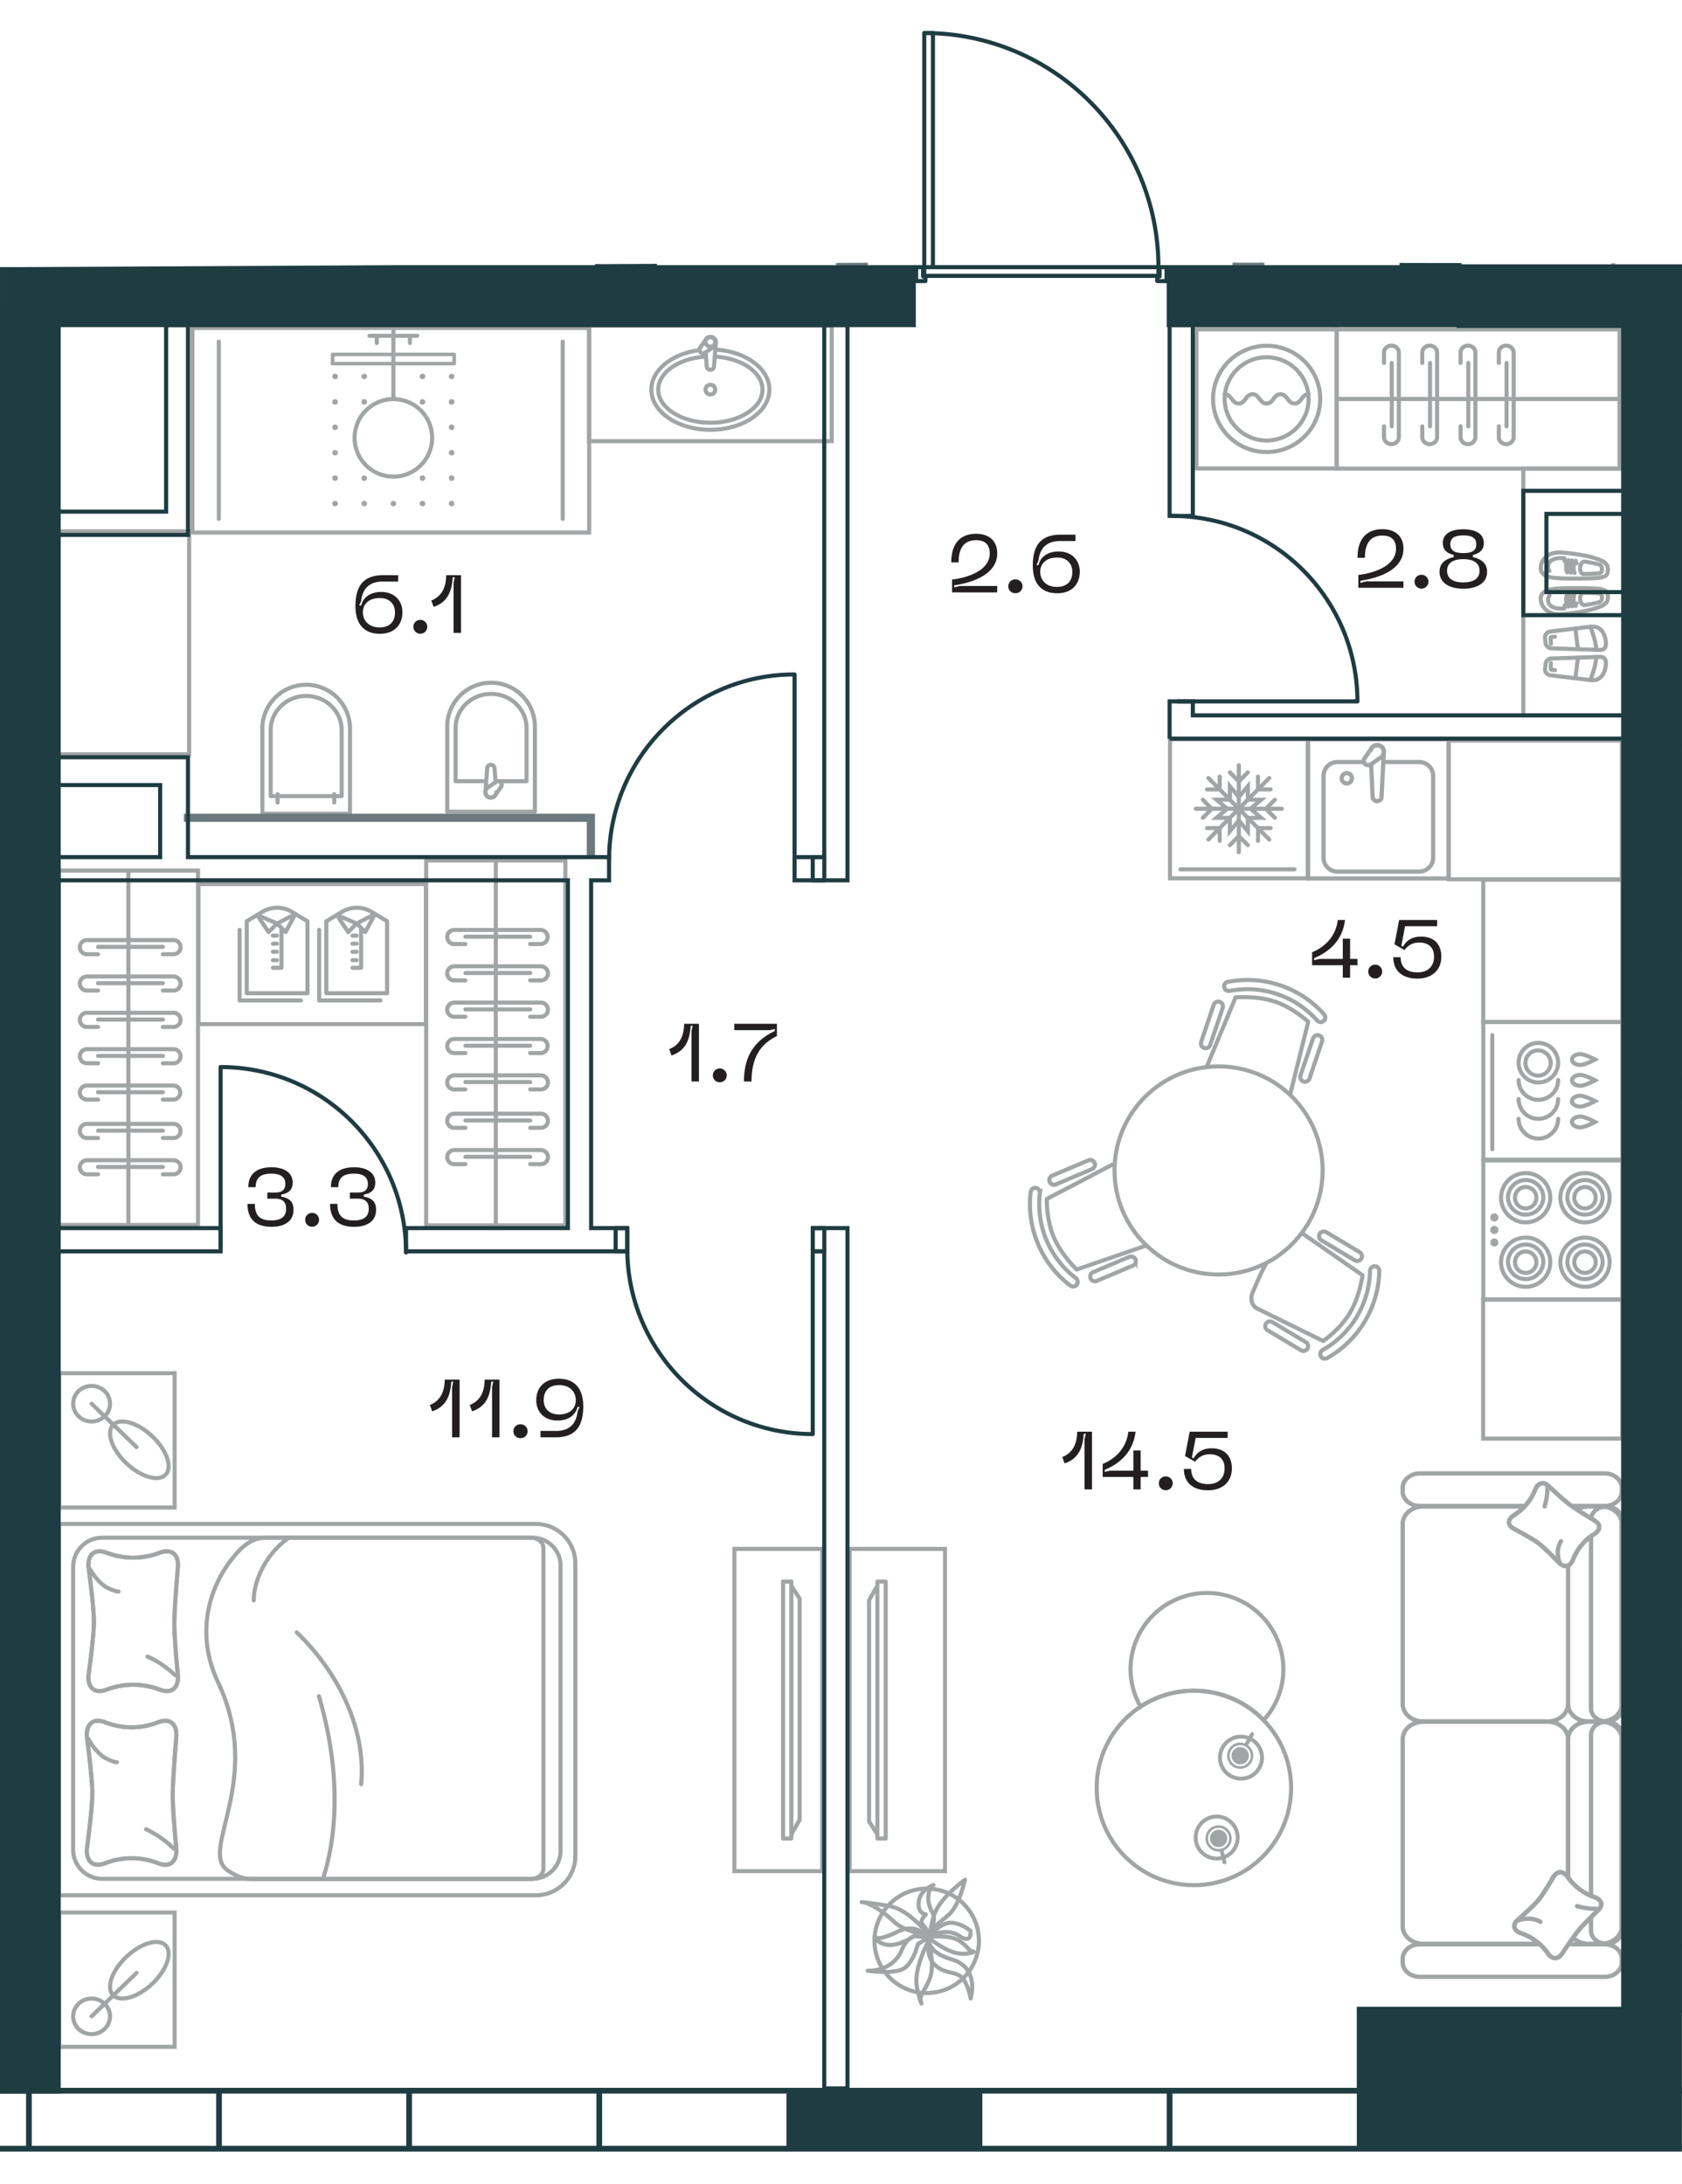 <svg version="1.1" xmlns="http://www.w3.org/2000/svg" xmlns:xlink="http://www.w3.org/1999/xlink" viewBox="199.039 265.84 102.824 133.525"><path fill="none" stroke-width="0" d="m199.039 282.174 54.92-.28V265.84l11.25 1.164 7.54 14.89 29.114.05-.007 116.165-102.817 1.256v-117.19z"></path><path fill="none" stroke-width="0" d="m200.806 282.739 98.672.141.118 114.308-98.79-.001V282.739z"></path><clipPath id="a"><path fill="none" stroke-width="0" d="m199.039 282.174 54.92-.28V265.84l11.25 1.164 7.54 14.89 29.114.05-.007 116.165-102.817 1.256v-117.19z"></path></clipPath><g data-name="Layer 1" clip-path="url(#a)"><g fill="none" stroke="#a2a5a6" stroke-width=".265"><path d="M294.9 361.537v8.473c0 .588.561 1.064 1.255 1.064h.77c.694 0 1.257-.476 1.257-1.064v-11.015c0-.587-.563-1.064-1.256-1.064h-.771c-.26 0-.502.067-.702.182m-.235-.213h1.917c.578 0 1.047-.397 1.047-.887v-.218c0-.49-.469-.886-1.047-.886h-11.3c-.579 0-1.047.397-1.047.886v.218c0 .49.468.887 1.046.887h6.405m.899 26.793h-7.304c-.578 0-1.046.397-1.046.886v.218c0 .49.468.887 1.046.887h11.301c.578 0 1.047-.397 1.047-.887v-.218c0-.49-.469-.886-1.047-.886h-2.192" stroke-linecap="round" stroke-linejoin="round"></path><path d="M296.3 359.752v10.525c0 .44.422.797.941.797h0c.52 0 .94-.357.94-.797v-11.549c0-.44-.42-.797-.94-.797h0c-.49 0-.891.317-.936.722m-4.066-.722h-6.195c-.694 0-1.256.477-1.256 1.064v11.015c0 .588.562 1.064 1.256 1.064h7.6c.693 0 1.255-.476 1.255-1.064m.318 14.295c.23.219.565.357.938.357h.77c.694 0 1.257-.477 1.257-1.065v-11.445c0-.588-.563-1.065-1.256-1.065h-.771c-.694 0-1.256.477-1.256 1.065v8.456" stroke-linecap="round" stroke-linejoin="round"></path><path d="M296.3 383.033v.832c0 .44.422.797.941.797h0c.52 0 .94-.357.94-.797v-11.98c0-.44-.42-.798-.94-.798h0c-.52 0-.94.357-.94.797v9.845m-1.401-1.121v-8.456c0-.588-.563-1.065-1.257-1.065h-7.6c-.693 0-1.255.477-1.255 1.065v11.445c0 .588.562 1.065 1.256 1.065h7.094" stroke-linecap="round" stroke-linejoin="round"></path><path d="M291.499 359.243c.012.01 1.103.582 1.54.896.431.313 1.367 1.293 1.384 1.305.341.256.64.103.79-.297a3.213 3.213 0 0 1 1.254-1.51c.375-.231.463-.542.122-.799-.008-.006-1.082-.655-1.55-.993-.467-.338-1.364-1.2-1.374-1.208-.341-.257-.639-.103-.79.297a3.212 3.212 0 0 1-1.254 1.51c-.375.23-.464.542-.122.799Z" stroke-miterlimit="10"></path><path d="M291.499 359.243c.012.01 1.103.582 1.54.896.431.313 1.367 1.293 1.384 1.305.341.256.64.103.79-.297a3.213 3.213 0 0 1 1.254-1.51c.375-.231.463-.542.122-.799-.008-.006-1.082-.655-1.55-.993-.467-.338-1.364-1.2-1.374-1.208-.341-.257-.639-.103-.79.297a3.212 3.212 0 0 1-1.254 1.51c-.375.23-.464.542-.122.799h0Z" stroke-linecap="round" stroke-linejoin="round"></path><path d="M294.375 361.332a1.782 1.782 0 0 1-.099-.76c.008-.092.124-.456.195-.518m-.836-3.31c.008.398-.051.797-.175 1.177" stroke-linecap="round" stroke-linejoin="round"></path><path d="M294.057 380.492c-.011.011-.613 1.049-.942 1.464-.329.412-1.36 1.302-1.372 1.319-.27.324-.108.607.312.75.646.232 1.201.65 1.587 1.194.243.357.57.441.84.116.007-.008.688-1.03 1.044-1.476.355-.444 1.26-1.296 1.269-1.307.27-.324.108-.607-.312-.75a3.32 3.32 0 0 1-1.587-1.194c-.243-.357-.57-.441-.84-.116Z" stroke-miterlimit="10"></path><path d="M294.057 380.492c-.011.011-.613 1.049-.942 1.464-.329.412-1.36 1.302-1.372 1.319-.27.324-.108.607.312.75.646.232 1.201.65 1.587 1.194.243.357.57.441.84.116.007-.008.688-1.03 1.044-1.476.355-.444 1.26-1.296 1.269-1.307.27-.324.108-.607-.312-.75a3.32 3.32 0 0 1-1.587-1.194c-.243-.357-.57-.441-.84-.116h0Z" stroke-linecap="round" stroke-linejoin="round"></path><path d="M291.86 383.228c.257-.083.53-.116.8-.094.096.008.48.118.544.185m3.478-.795a4.136 4.136 0 0 1-1.237-.166" stroke-linecap="round" stroke-linejoin="round"></path></g><path fill="none" stroke="#a2a5a6" stroke-miterlimit="10" stroke-width=".25" d="M243.934 360.525h5.368v19.698h-5.368z"></path><path d="M246.908 362.52h.507v15.708h-.507zm.507.254v15.2l.508-.89v-13.52l-.508-.79z" fill="none" stroke="#a2a5a6" stroke-linecap="round" stroke-linejoin="round" stroke-width=".25"></path><path fill="none" stroke="#a2a5a6" stroke-miterlimit="10" stroke-width=".25" d="M250.98 360.525h5.83v19.698h-5.83z"></path><path d="M252.675 362.52h.508v15.708h-.508zm0 15.454v-15.2l-.508.89v13.519l.508.791z" fill="none" stroke="#a2a5a6" stroke-linecap="round" stroke-linejoin="round" stroke-width=".25"></path><g fill="none" stroke="#a2a5a6" stroke-width=".25"><path d="M202.643 359h29.156a2.414 2.414 0 0 1 2.413 2.412v17.873a2.414 2.414 0 0 1-2.413 2.413h-29.156v-22.699Z" stroke-miterlimit="10"></path><path d="M205.289 359.84h26.306c.945 0 1.712.766 1.712 1.711v17.428c0 .945-.767 1.712-1.712 1.712H205.29a1.78 1.78 0 0 1-1.78-1.78V361.62c0-.983.798-1.78 1.78-1.78Z" stroke-miterlimit="10"></path><path d="M204.343 378.93c-.001-.032.32-2.337.34-3.363.016-1.018-.342-3.594-.34-3.634 0-.816.489-1.066 1.152-.798a4.438 4.438 0 0 0 3.178 0c.663-.268 1.153-.018 1.152.798 0 .02-.206 2.393-.225 3.498-.017 1.1.226 3.473.225 3.498 0 .816-.489 1.066-1.152.798a4.437 4.437 0 0 0-3.178 0c-.663.268-1.153.018-1.152-.798Z" stroke-miterlimit="10"></path><path d="M204.343 378.93c-.001-.032.32-2.337.34-3.363.016-1.018-.342-3.594-.34-3.634 0-.816.489-1.066 1.152-.798a4.438 4.438 0 0 0 3.178 0c.663-.268 1.153-.018 1.152.798 0 .02-.206 2.393-.225 3.498-.017 1.1.226 3.473.225 3.498 0 .816-.489 1.066-1.152.798a4.437 4.437 0 0 0-3.178 0c-.663.268-1.153.018-1.152-.798h0Z" stroke-linecap="round" stroke-linejoin="round"></path><path d="M204.44 372.141c.23.427.534.796.889 1.076.125.1.71.375.859.346m3.47 5.279a6.064 6.064 0 0 0-1.694-1.183" stroke-linecap="round" stroke-linejoin="round"></path><g stroke-miterlimit="10"><path d="M202.66 349.784h7.055v8.21h-7.054z"></path><ellipse cx="204.638" cy="351.648" rx="1.127" ry="1.088"></ellipse><ellipse cx="207.557" cy="354.466" rx="1.142" ry="2.213" transform="rotate(-46.741 207.557 354.466)"></ellipse><path stroke-linecap="round" d="m205.965 352.929-1.327-1.281m2.748 2.652-1.328-1.28"></path></g><g stroke-miterlimit="10"><path d="M202.66 382.752h7.055v8.21h-7.054z"></path><ellipse cx="204.638" cy="389.098" rx="1.127" ry="1.088"></ellipse><ellipse cx="207.557" cy="386.28" rx="2.213" ry="1.142" transform="rotate(-43.259 207.557 386.28)"></ellipse><path stroke-linecap="round" d="m205.965 387.817-1.327 1.28m2.748-2.652-1.328 1.281"></path></g><path d="M232.259 360.47c0-.349-.35-.631-.78-.631H215.29c-.758 0-1.303.424-1.726.889-1.801 1.978-2.596 4.99-1.206 7.924 2.86 6.039-1.18 10.315.595 11.52.411.28.887.535 1.452.535h17.073c.431 0 .78-.282.78-.63V360.47" stroke-miterlimit="10"></path><path d="M216.705 359.839c-1.247.832-2.155 2.468-2.155 3.833m6.566 11.236c.295-3.002-1.073-6.52-3.94-9.286m1.604 15.068c.99-2.99.988-7.008-.246-11.163" stroke-linecap="round" stroke-miterlimit="10"></path><path d="M204.44 368.34c-.002-.03.32-2.268.34-3.265.015-.988-.342-3.49-.34-3.53 0-.791.489-1.034 1.152-.774a4.558 4.558 0 0 0 3.177 0c.664-.26 1.153-.018 1.153.775 0 .02-.206 2.324-.225 3.397-.017 1.068.225 3.372.225 3.397 0 .792-.489 1.035-1.153.774a4.56 4.56 0 0 0-3.177 0c-.663.26-1.153.018-1.152-.774Z" stroke-miterlimit="10"></path><path d="M204.44 368.34c-.002-.03.32-2.268.34-3.265.015-.988-.342-3.49-.34-3.53 0-.791.489-1.034 1.152-.774a4.558 4.558 0 0 0 3.177 0c.664-.26 1.153-.018 1.153.775 0 .02-.206 2.324-.225 3.397-.017 1.068.225 3.372.225 3.397 0 .792-.489 1.035-1.153.774a4.56 4.56 0 0 0-3.177 0c-.663.26-1.153.018-1.152-.774h0Z" stroke-linecap="round" stroke-linejoin="round"></path><path d="M204.536 361.748c.23.415.535.773.89 1.045.125.096.71.364.858.336m3.471 5.126a6.07 6.07 0 0 0-1.694-1.149" stroke-linecap="round" stroke-linejoin="round"></path></g><g fill="none" stroke="#a2a5a6" stroke-width=".25"><circle cx="255.69" cy="384.481" r="3.192" stroke-miterlimit="10"></circle><path d="M255.816 384.446s.382 1.517.07 2.323-.671 1.027-.542 1.45-.224-.537-.276-1.064.063-1.34.748-2.71v0Zm-.072-.202s1.307-.167 1.914.222.589.627.78.644c.373.034-.162.18-.603.163s-1.086-.224-2.09-1.03h-.001Z" stroke-linecap="round" stroke-linejoin="round"></path><path d="M258.366 383.871s.108.861-.67.316-1.826-.007-1.826-.007.692-.851 1.344-.802 1.152.493 1.152.493Zm-2.496.111s.42-.771.198-1.171c-.662-1.19.036-1.74.036-1.74s-.816.272-.9 1.022.437.771.437.771-.357.36-.253.526c.219.348.482.592.482.592Zm-.136.29s-.61-.95-1.84-.342-1.401.32-1.401.32.304.531 1.028.484 1.388-.543 1.388-.543l.825.08v0Z" stroke-linecap="round" stroke-linejoin="round"></path><path d="M255.863 384.25s-1.127-.591-1.698.789-2.086 1.27-2.086 1.27 1.786.276 2.331-.22.74-1.41.74-1.41l.713-.428h0Zm2.512 3.756s.602-1.886-1.183-2.398c-1.436-.413-1.385-1.195-1.385-1.195s-.178 1.002.354 1.512c.533.51.894.403 1.459.641s.755 1.44.755 1.44v0Z" stroke-linecap="round" stroke-linejoin="round"></path><path d="M258.029 380.75s-.33 1.53-.966 2.115-1.104.784-1.175 1.22.084-.74.271-1.236c.188-.496.65-1.174 1.87-2.098Z" stroke-linecap="round" stroke-linejoin="round"></path><path d="M255.872 384.169s-1.546-.24-2.166-.842-1.483-1.162-1.923-1.208 1.381.146 1.887.304 1.21.58 2.202 1.746h0Z" stroke-linecap="round" stroke-linejoin="round"></path></g><g fill="none" stroke="#a2a5a6" stroke-linecap="round" stroke-linejoin="round" stroke-width=".25"><path d="m293.526 305.148-.036-.29a.37.37 0 0 1 .325-.412l2.45-.294c.73-.088.898.565.94.906s-.085.52-.356.511l-2.966-.097a.371.371 0 0 1-.357-.324h0Z"></path><path d="m293.853 305.195-.023-.323c-.015-.123.107-.091.27-.111m2.165-.609s.433 1.142.319 1.409m-1.084-.036-.154-1.263m-1.82 2.155-.036.29a.37.37 0 0 0 .325.411l2.45.295c.73.088.898-.566.94-.907s-.085-.52-.356-.511l-2.966.097a.371.371 0 0 0-.357.325h0Z"></path><path d="m293.853 306.37-.023.322c-.015.123.107.092.27.111m2.165.61s.433-1.143.319-1.41m-1.084.037-.154 1.262m1.986-5.011c-.024-.294-.107-.395-.578-.456-.286-.038-1.476-.066-2.358-.025-.84.038-.988.204-1.11.381-.182.265.008 1.29 1.236 1.192 1.375-.11 2.025-.337 2.317-.45.385-.148.517-.348.493-.642Z"></path><path d="M293.756 302.255c-.175.224-.154.88.916.781l-.007-.074c-.011-.146.13-.172.238-.18l.524-.055m1.395-.614c.189.02.217.462-.013.538-.18.059-.886.18-.886.18-.336.035-.402-.761-.076-.76.302 0 .786.022.975.042v0Z"></path><path d="M295.362 302.885c-.128-.1-.18-.472-.062-.751m-.165.77c-.128-.1-.187-.55-.062-.752m-.165.77c-.128-.1-.187-.55-.062-.751m2.486-1.463c-.024.294-.107.395-.578.457-.286.037-1.476.066-2.358.025-.84-.038-.988-.204-1.11-.382-.182-.265.008-1.289 1.236-1.191 1.375.109 2.025.336 2.317.449.385.149.517.348.493.642Z"></path><path d="M293.756 300.745c-.175-.225-.154-.881.916-.782l-.007.075c-.011.146.13.172.238.18l.524.055m1.395.613c.189-.02.217-.462-.013-.537-.18-.059-.886-.18-.886-.18-.336-.036-.402.76-.076.76.302 0 .786-.022.975-.043v0Z"></path><path d="M295.362 300.115c-.128.099-.18.471-.062.751m-.165-.77c-.128.1-.187.55-.062.752m-.165-.77c-.128.099-.187.55-.062.751"></path></g><path fill="none" stroke="#a2a5a6" stroke-linecap="round" stroke-linejoin="round" stroke-width=".25" d="M292.163 294.484h6.129v15.087h-6.129z"></path><g fill="none" stroke="#a2a5a6" stroke-linecap="round" stroke-linejoin="round" stroke-width=".25"><path d="M272.182 285.973h8.578v8.504h-8.578z"></path><ellipse cx="276.471" cy="290.225" rx="3.276" ry="3.248"></ellipse><path d="M276.47 292.77c-1.415 0-2.565-1.141-2.565-2.545s1.15-2.546 2.566-2.546 2.566 1.142 2.566 2.546-1.151 2.545-2.566 2.545Z"></path><path d="M273.905 289.941c.426 0 .426.567.852.567s.426-.567.85-.567c.429 0 .429.567.856.567.428 0 .428-.567.857-.567s.429.567.858.567.43-.567.86-.567"></path></g><path d="M280.746 285.975h17.298v8.51h-17.298zm0 4.255h17.298" fill="none" stroke="#a2a5a6" stroke-miterlimit="10" stroke-width=".25"></path><path d="M283.646 291.901v.667c0 .231.205.421.454.421.25 0 .454-.19.454-.421v-5.18c0-.232-.204-.421-.454-.421s-.454.19-.454.421v.64m.474 0v3.873m1.866 0v.667c0 .231.204.421.453.421.25 0 .454-.19.454-.421v-5.18c0-.232-.204-.421-.454-.421-.249 0-.453.19-.453.421v.64m.474 0v3.873m1.865 0v.667c0 .231.204.421.454.421s.454-.19.454-.421v-5.18c0-.232-.205-.421-.454-.421-.25 0-.454.19-.454.421v.64m.475 0v3.873m1.865 0v.667c0 .231.204.421.453.421.25 0 .454-.19.454-.421v-5.18c0-.232-.204-.421-.454-.421s-.453.19-.453.421v.64m.473 0v3.873" fill="none" stroke="#a2a5a6" stroke-linecap="round" stroke-miterlimit="10" stroke-width=".25"></path><g fill="none" stroke="#a2a5a6" stroke-width=".25"><g stroke-miterlimit="10"><path d="M225.092 318.437h8.51v22.31h-8.51zm4.255 22.311v-22.31"></path><path d="M227.49 337.005h-.681a.432.432 0 0 1-.431-.43c0-.238.194-.432.43-.432h5.297c.237 0 .431.194.431.431s-.194.431-.43.431h-.655m0-.45h-3.961m0-1.772h-.681a.432.432 0 0 1-.431-.43c0-.238.194-.432.43-.432h5.297c.237 0 .431.194.431.431s-.194.431-.43.431h-.655m0-.45h-3.961m0-1.896h-.681a.432.432 0 0 1-.431-.431c0-.237.194-.43.43-.43h5.297c.237 0 .431.193.431.43s-.194.43-.43.43h-.655m0-.449h-3.961m0-1.772h-.681a.432.432 0 0 1-.431-.43c0-.238.194-.432.43-.432h5.297a.431.431 0 0 1 .001.861h-.655m0-.449h-3.961m0-1.772h-.681a.432.432 0 0 1-.431-.43c0-.238.194-.432.43-.432h5.297c.237 0 .431.194.431.431s-.194.431-.43.431h-.655m0-.45h-3.961m0-1.772h-.681a.432.432 0 0 1-.431-.43c0-.238.194-.432.43-.432h5.297c.237 0 .431.194.431.431s-.194.431-.43.431h-.655m0-.45h-3.961m0-1.771h-.681a.432.432 0 0 1-.431-.432c0-.237.194-.43.43-.43h5.297a.431.431 0 0 1 .001.861h-.655m0-.449h-3.961" stroke-linecap="round"></path></g><g stroke-linecap="round" stroke-linejoin="round"><path d="M218.99 326.557h3.713v-4.4l-.953-.575a1.75 1.75 0 0 0-1.808 0l-.953.575v4.4h0Z"></path><path d="m221.963 321.71-1.117.583.52.524.597-1.107zm-2.336.062 1.219.521-.52.524-.699-1.045zm.961 3.228h.524v-2.438m-.278.473h-.246m.246.493h-.246m.246.494h-.246m.246.515h-.246m1.712 2.458h-3.749v-4.312m-4.429 3.874h3.714v-4.4l-.953-.575a1.75 1.75 0 0 0-1.808 0l-.953.575v4.4h0Z"></path><path d="m217.096 321.71-1.117.583.52.524.597-1.107zm-2.336.062 1.219.521-.52.524-.699-1.045zm.961 3.228h.524v-2.438m-.278.473h-.246m.246.493h-.246m.246.494h-.246m.246.515h-.246m1.711 2.458h-3.748v-4.312"></path></g><path stroke-miterlimit="10" d="M211.174 319.881h13.9v8.563h-13.9z"></path><g stroke-miterlimit="10"><path d="M202.634 319.056h8.51v21.666h-8.51zm4.255 21.666v-21.666"></path><path d="M205.032 337.627h-.681a.432.432 0 0 1-.431-.43c0-.238.194-.432.43-.432h5.297c.237 0 .431.194.431.431s-.194.431-.43.431h-.655m0-.45h-3.961m0-1.772h-.681a.432.432 0 0 1-.431-.43c0-.238.194-.432.43-.432h5.297c.237 0 .431.194.431.431s-.194.431-.43.431h-.655m0-.45h-3.961m0-1.896h-.681a.432.432 0 0 1-.431-.43c0-.238.194-.432.43-.432h5.297a.431.431 0 0 1 .001.861h-.655m0-.449h-3.961m0-1.772h-.681a.432.432 0 0 1-.431-.43c0-.238.194-.432.43-.432h5.297c.237 0 .431.194.431.431s-.194.431-.43.431h-.655m0-.45h-3.961m0-1.772h-.681a.432.432 0 0 1-.431-.43c0-.238.194-.432.43-.432h5.297c.237 0 .431.194.431.431s-.194.431-.43.431h-.655m0-.45h-3.961m0-1.772h-.681a.432.432 0 0 1-.431-.43c0-.238.194-.432.43-.432h5.297c.237 0 .431.194.431.431s-.194.431-.43.431h-.655m0-.45h-3.961m0-1.772h-.681a.432.432 0 0 1-.431-.43c0-.238.194-.432.43-.432h5.297c.237 0 .431.194.431.431s-.194.431-.43.431h-.655m0-.45h-3.961" stroke-linecap="round"></path></g></g><path d="M274.118 325.858a6.26 6.26 0 0 1 5.855 1.978c.114.127.11.31-.003.398l-.036.03c-.113.089-.282.063-.384-.05a5.694 5.694 0 0 0-5.325-1.8c-.15.029-.3-.053-.336-.192l-.011-.046c-.035-.139.072-.286.24-.318Z" fill="none" stroke="#a2a5a6" stroke-miterlimit="10" stroke-width=".25"></path><path d="m272.838 330.981 1.736-4.175s1.292-.112 2.416.267 2.023 1.232 2.023 1.232l-1.092 4.393" fill="none" stroke="#a2a5a6" stroke-linecap="round" stroke-linejoin="round" stroke-width=".25"></path><path d="M278.723 331.951a.29.29 0 0 1-.182-.367l.766-2.267a.29.29 0 0 1 .55.186l-.766 2.266a.29.29 0 0 1-.368.182Zm-6.071-2.051a.29.29 0 0 1-.182-.367l.765-2.267a.29.29 0 0 1 .55.186l-.766 2.266a.29.29 0 0 1-.367.182Zm-8.198 14.516a6.26 6.26 0 0 1-2.41-5.691c.02-.17.159-.288.3-.263l.046.008c.141.025.235.168.217.32a5.694 5.694 0 0 0 2.192 5.176c.121.094.16.26.08.379l-.028.039c-.08.118-.26.136-.396.032Z" fill="none" stroke="#a2a5a6" stroke-miterlimit="10" stroke-width=".25"></path><path d="m269.134 341.97-4.275 1.475s-.941-.892-1.404-1.983-.422-2.33-.422-2.33l4.01-2.102" fill="none" stroke="#a2a5a6" stroke-linecap="round" stroke-linejoin="round" stroke-width=".25"></path><path d="M265.95 336.926a.29.29 0 0 1-.153.38l-2.203.933a.29.29 0 1 1-.226-.534l2.203-.933a.29.29 0 0 1 .38.154Zm2.5 5.901a.29.29 0 0 1-.154.38l-2.203.933a.29.29 0 1 1-.226-.534l2.203-.933a.29.29 0 0 1 .38.154Zm14.907.723a6.26 6.26 0 0 1-3.174 5.303c-.148.085-.325.042-.388-.086a27.45 27.45 0 0 1-.021-.042c-.063-.13-.003-.289.13-.364a5.694 5.694 0 0 0 2.887-4.824c.004-.153.116-.282.26-.287l.046-.001c.144-.005.264.13.26.301Z" fill="none" stroke="#a2a5a6" stroke-miterlimit="10" stroke-width=".25"></path><path d="m278.622 341.214 3.713 2.582s-.165 1.287-.774 2.304-1.632 1.716-1.632 1.716l-4.062-1.998c-.3-.18-.414-.567-.27-.92.228-.56.577-1.371.864-1.85" fill="none" stroke="#a2a5a6" stroke-linecap="round" stroke-linejoin="round" stroke-width=".25"></path><path d="M276.427 346.76a.29.29 0 0 1 .397-.1l2.053 1.23a.29.29 0 0 1-.298.497l-2.053-1.23a.29.29 0 0 1-.1-.397Zm3.291-5.499a.29.29 0 0 1 .397-.1l2.053 1.229a.29.29 0 0 1-.298.497l-2.052-1.228a.29.29 0 0 1-.1-.398Z" fill="none" stroke="#a2a5a6" stroke-miterlimit="10" stroke-width=".25"></path><circle cx="273.533" cy="337.39" r="6.361" fill="none" stroke="#a2a5a6" stroke-miterlimit="10" stroke-width=".25"></circle><circle cx="272.024" cy="375.135" r="5.944" fill="none" stroke="#a2a5a6" stroke-miterlimit="10" stroke-width=".25"></circle><path d="M268.179 367.365a4.634 4.634 0 0 0 .584 2.8 5.92 5.92 0 0 1 3.911-.938 5.92 5.92 0 0 1 3.613 1.766 4.636 4.636 0 0 0 1.18-2.607 4.672 4.672 0 0 0-9.288-1.021Z" fill="none" stroke="#a2a5a6" stroke-miterlimit="10" stroke-width=".25"></path><circle cx="273.417" cy="378.168" r="1.285" fill="none" stroke="#a2a5a6" stroke-miterlimit="10" stroke-width=".24"></circle><circle cx="273.532" cy="378.222" r=".723" fill="none" stroke="#a2a5a6" stroke-linecap="round" stroke-linejoin="round" stroke-width=".16"></circle><path fill="none" stroke="#a2a5a6" stroke-linecap="round" stroke-linejoin="round" stroke-width=".24" d="m273.893 379.681-.179-.721"></path><circle cx="274.903" cy="373.284" r="1.285" fill="none" stroke="#a2a5a6" stroke-miterlimit="10" stroke-width=".24"></circle><circle cx="274.855" cy="373.166" r=".723" fill="none" stroke="#a2a5a6" stroke-linecap="round" stroke-linejoin="round" stroke-width=".16"></circle><path fill="none" stroke="#a2a5a6" stroke-linecap="round" stroke-linejoin="round" stroke-width=".24" d="m275.581 371.85-.359.65"></path><path fill="none" stroke="#a2a5a6" stroke-miterlimit="10" stroke-width=".25" d="M289.707 345.28h8.504v8.503h-8.504zm-87.094-46.959h7.989v13.629h-7.99zm95.055-24.793h21.702v8.631h-21.702zm0 4.316h21.702"></path><path d="M300.903 275.876v-.681c0-.237.19-.431.42-.431.233 0 .422.194.422.431v5.297c0 .237-.19.43-.421.43a.427.427 0 0 1-.421-.43v-.655m.44.001v-3.962" fill="none" stroke="#a2a5a6" stroke-linecap="round" stroke-miterlimit="10" stroke-width=".25"></path><g fill="none" stroke="#a2a5a6" stroke-linecap="round" stroke-linejoin="round" stroke-width=".25"><path d="m291.319 279.583.284.035a.363.363 0 0 0 .402-.322l.288-2.428c.086-.725-.553-.891-.887-.932s-.509.084-.5.353l.095 2.94c.006.181.14.332.318.354v0Z"></path><path d="m291.273 279.258.315.024c.12.015.09-.106.109-.268m.596-2.146s-1.118-.43-1.378-.316m.035 1.073 1.235.154m-2.108 1.804-.284.035a.363.363 0 0 1-.402-.322l-.288-2.428c-.086-.725.553-.891.887-.932s.509.084.5.353l-.095 2.94a.366.366 0 0 1-.318.354v0Z"></path><path d="m290.123 279.258-.315.024c-.12.015-.09-.106-.109-.268m-.596-2.146s1.118-.43 1.378-.316m-.034 1.073-1.236.154m4.901-1.969c.288.024.387.106.447.573.037.283.064 1.463.025 2.338-.038.831-.2.979-.374 1.1-.26.18-1.26-.009-1.165-1.226.107-1.363.329-2.007.44-2.296.145-.382.34-.513.627-.49v0Z"></path><path d="M294.148 279.355c-.22.173-.861.152-.764-.908l.072.007c.143.01.169-.129.177-.236l.053-.52m.6-1.383c-.02-.187-.452-.215-.525.013-.058.178-.177.878-.177.878-.034.333.745.399.744.076 0-.3-.022-.78-.042-.967h0Z"></path><path d="M293.532 277.762c.097.127.46.18.735.062m-.753.163c.097.127.537.186.734.062m-.753.164c.098.127.538.185.735.061m1.43-2.464c-.287.024-.386.106-.446.573-.037.283-.064 1.463-.025 2.338.038.831.2.979.374 1.1.26.18 1.26-.009 1.165-1.226-.107-1.363-.329-2.007-.44-2.296-.145-.382-.34-.513-.627-.49v0Z"></path><path d="M295.625 279.355c.22.173.861.152.764-.908l-.072.007c-.143.01-.169-.129-.177-.236l-.053-.52m-.601-1.383c.02-.187.453-.215.526.013.058.178.176.878.176.878.035.333-.744.399-.744.076.001-.3.022-.78.042-.967h0Z"></path><path d="M296.241 277.762c-.097.127-.461.18-.735.062m.754.163c-.098.127-.538.186-.736.062m.753.164c-.097.127-.537.185-.735.061"></path></g><path fill="none" stroke="#a2a5a6" stroke-linecap="round" stroke-linejoin="round" stroke-width=".25" d="M288.26 273.51h9.397v8.649h-9.397z"></path><path fill="none" stroke="#a2a5a6" stroke-miterlimit="10" stroke-width=".25" d="M287.604 311.112h10.582v8.481h-10.582zm2.108 8.505h8.504v8.699h-8.504z"></path><g fill="none" stroke="#a2a5a6" stroke-miterlimit="10" stroke-width=".25"><path d="M289.716 336.775h8.504v8.504h-8.504z"></path><g stroke-linecap="round"><circle cx="295.933" cy="339.056" r="1.505"></circle><path d="M294.853 339.056a1.08 1.08 0 0 1 2.16 0 1.081 1.081 0 0 1-2.16 0Z"></path><path d="M295.278 339.056a.655.655 0 0 1 1.31 0 .655.655 0 0 1-1.31 0Z"></path></g><g stroke-linecap="round"><circle cx="295.933" cy="342.997" r="1.505"></circle><path d="M294.853 342.997a1.08 1.08 0 0 1 2.16 0 1.081 1.081 0 0 1-2.16 0Z"></path><path d="M295.278 342.997a.655.655 0 0 1 1.31 0 .655.655 0 0 1-1.31 0Z"></path></g><g stroke-linecap="round"><circle cx="292.307" cy="339.056" r="1.505"></circle><path d="M291.227 339.056a1.08 1.08 0 0 1 2.16 0 1.081 1.081 0 0 1-2.16 0Z"></path><path d="M291.652 339.056a.655.655 0 0 1 1.31 0 .655.655 0 0 1-1.31 0Z"></path></g><g stroke-linecap="round"><circle cx="292.307" cy="342.997" r="1.505"></circle><path d="M291.227 342.997a1.08 1.08 0 0 1 2.16 0 1.081 1.081 0 0 1-2.16 0Z"></path><path d="M291.652 342.997a.655.655 0 0 1 1.31 0 .655.655 0 0 1-1.31 0Z"></path></g><circle cx="290.39" cy="340.26" r=".125"></circle><circle cx="290.39" cy="341.027" r=".125"></circle><circle cx="290.39" cy="341.793" r=".125"></circle></g><g fill="none" stroke="#a2a5a6" stroke-miterlimit="10" stroke-width=".25"><path d="M289.716 328.308h8.504v8.42h-8.504z"></path><path stroke-linecap="round" d="M290.265 329.115v6.975"></path><g stroke-linecap="round"><path d="M292.538 330.256a.772.772 0 1 0 1.091 1.091.772.772 0 0 0-1.091-1.091Z"></path><path d="M292.23 329.948a1.207 1.207 0 1 0 1.707 1.707 1.207 1.207 0 0 0-1.707-1.707Z"></path><path d="M291.876 331.863a1.203 1.203 0 0 0 1.208 1.207c.666 0 1.207-.54 1.207-1.207"></path><path d="M291.876 333.026a1.203 1.203 0 0 0 1.208 1.207c.666 0 1.207-.54 1.207-1.207"></path><path d="M291.876 334.233a1.203 1.203 0 0 0 1.208 1.207c.666 0 1.207-.54 1.207-1.207"></path></g><path d="M295.646 334.093c-.281 0-.51.149-.51.332s.229.333.51.333.903-.333.903-.333-.622-.332-.903-.332Zm0-1.272c-.281 0-.51.149-.51.332s.229.333.51.333.903-.333.903-.333-.622-.332-.903-.332Zm0-2.544c-.281 0-.51.149-.51.332s.229.333.51.333.903-.333.903-.333-.622-.332-.903-.332Zm0 1.273c-.281 0-.51.148-.51.331s.229.333.51.333.903-.333.903-.333-.622-.332-.903-.332Z"></path></g><g fill="none" stroke="#a2a5a6" stroke-miterlimit="10" stroke-width=".26"><path d="M279.007 311.032h8.583v8.509h-8.583z"></path><path d="M282.415 312.421H280.8a.851.851 0 0 0-.85.851v5c0 .47.38.85.85.85h5c.47 0 .85-.38.85-.85v-5a.851.851 0 0 0-.85-.85h-2.165" stroke-linecap="round"></path><path d="m282.86 312.551.091 2.029c.01.149.182.236.273.236.084-.001.265-.068.27-.236l.14-2.783a.41.41 0 0 0-.41-.41.41.41 0 0 0-.409.41"></path><path d="m282.86 312.551.638-.44c.173-.173.184-.445.025-.604-.16-.159-.43-.148-.603.025l-.444.636c-.108.12-.053.309.012.374.06.058.24.135.371.01Z"></path><circle cx="281.371" cy="313.417" r=".315" stroke-linecap="round"></circle></g><g fill="none" stroke="#a2a5a6" stroke-miterlimit="10" stroke-width=".25"><path d="M270.562 311.028h8.42v8.503h-8.42z"></path><g stroke-linecap="round"><path d="M275.324 314.64v-.742l-.552.665"></path><path d="M274.222 314.64v-.742l.552.665m-.634.159h-.736l.659.558"></path><path d="M274.14 315.835h-.736l.659-.557m.157.641v.742l.552-.665"></path><path d="M275.322 315.919v.742l-.552-.665m.635-.159h.735l-.658-.557"></path><path d="M275.405 314.724h.735l-.658.557m-.71-.001v-2.66m0 .989.549-.554m-1.097 0 .548.554m0 1.671-1.861-1.88m.691.698v-.783m-.775.783h.775m1.17 1.182h-2.632m.978 0-.548-.554m0 1.107.548-.553m1.654 0-1.861 1.88m.691-.699h-.775m.775.783v-.783m1.17-1.181v2.658m0-.988-.548.554m1.096 0-.548-.554m0-1.67 1.861 1.88m-.691-.699v.783m.775-.783h-.775m-1.17-1.181h2.632m-.978 0 .549.553m0-1.107-.549.554m-1.654 0 1.861-1.88m-.691.698h.775m-.775-.783v.783"></path></g><path stroke-linecap="round" d="M278.174 318.982H271.2"></path></g><g fill="none" stroke="#a2a5a6" stroke-linecap="round" stroke-linejoin="round" stroke-width=".25"><path d="M215.077 310.453v5.13h5.358v-5.13a2.68 2.68 0 1 0-5.358 0Z"></path><path d="M219.925 314.507v-4.044c0-1.148-.973-2.081-2.168-2.081s-2.17.934-2.17 2.08v4.045h4.338Zm-.45-.118v.509m-3.465-.509v.509"></path></g><path fill="none" stroke="#a2a5a6" stroke-miterlimit="10" stroke-width=".25" d="M235.048 285.744h14.836v7.064h-14.836z"></path><g fill="none" stroke="#a2a5a6" stroke-linecap="round" stroke-linejoin="round" stroke-width=".25"><circle cx="242.466" cy="286.734" r=".296"></circle><path d="M241.773 287.246c-1.661.22-2.915 1.216-2.915 2.411 0 1.357 1.615 2.456 3.608 2.456s3.608-1.1 3.608-2.456c0-1.262-1.397-2.301-3.196-2.44"></path><path d="M242.096 287.645c-1.586.116-2.817.973-2.817 2.012 0 1.119 1.427 2.026 3.187 2.026s3.187-.907 3.187-2.026c0-1.042-1.238-1.9-2.83-2.013"></path><circle cx="242.466" cy="289.657" r=".297"></circle><path d="m242.178 287.387.019.252.046.617c.008.121.148.192.223.192h0c.068-.001.216-.055.22-.192l.047-.618.067-.866a.335.335 0 0 0-.334-.333h0a.335.335 0 0 0-.334.333"></path><path d="m242.168 287.388.521-.36c.141-.14.15-.362.02-.492h0c-.13-.13-.35-.12-.491.02l-.363.519c-.087.099-.042.252.01.305h0c.05.047.195.11.303.008Z"></path></g><g fill="none" stroke="#a2a5a6" stroke-linecap="round" stroke-linejoin="round" stroke-width=".25"><path d="M226.38 310.328v5.13h5.358v-5.13a2.68 2.68 0 1 0-5.358 0Z"></path><path d="M229.61 313.594h1.618v-3.256c0-1.148-.973-2.081-2.168-2.081s-2.17.934-2.17 2.08v3.257h1.691"></path><path d="m229.334 313.65-.065-.868c-.008-.122-.148-.193-.223-.193h0c-.068.001-.216.056-.22.193l-.114 1.483c0 .183.15.334.334.334h0c.184 0 .334-.15.334-.334"></path><path d="m229.344 313.65-.521.36c-.141.14-.15.362-.02.491h0c.13.13.35.121.492-.02l.362-.518c.087-.1.043-.253-.01-.306h0c-.05-.047-.195-.11-.303-.007Z"></path></g><g fill="none" stroke="#a2a5a6" stroke-miterlimit="10" stroke-width=".25"><path d="M210.8 298.392V285.89h24.257v12.503h-24.259z"></path><path stroke-linecap="round" d="M233.44 297.559v-10.837m-21.024 0v10.837"></path></g><g fill="none" stroke="#a2a5a6" stroke-linecap="round" stroke-linejoin="round"><path stroke-width=".219" d="M219.368 287.508h7.436v.559h-7.436z"></path><path stroke-width=".25" d="M223.086 285.942v4.292m-1.458-3.867h2.916m-2.471 0v.443m2.026-.443v.443"></path><circle cx="223.086" cy="292.605" r="2.371" stroke-width=".25"></circle></g><path d="M281.573 323.223v1.236h.451v.386h-.451v.76h-.446v-.76h-1.876v-.796c.811-.325 1.466-1.01 1.567-1.971h.445c-.125 1-.68 1.827-1.887 2.332v.125l.32-.076h1.431v-1.236h.446Zm1.11 2.007c0-.234.18-.42.426-.42a.423.423 0 1 1 0 .846.42.42 0 0 1-.426-.425Zm1.532-.875h.447c0 .6.365.926 1.03.926.626 0 1.012-.356 1.012-.966 0-.546-.32-.857-.911-.857-.431 0-.707.206-.896.456l-.611-.35.285-1.486h2.322v.38h-1.957l-.23 1.19.1.066c.205-.376.551-.62 1.102-.62.775 0 1.241.44 1.241 1.23 0 .827-.581 1.337-1.462 1.337-.89 0-1.472-.45-1.472-1.306Zm-43.355 4.067h.907v3.529h-.457v-3.079l.076-.325h-.125c-.05.791-.275 1.522-1.172 1.812l-.14-.385c.672-.27.902-.847.912-1.552Zm1.757 3.154c0-.236.18-.421.426-.421a.422.422 0 1 1 0 .845.418.418 0 0 1-.426-.424Zm3.791-2.713v-.125l-.3.075h-2.183v-.39h2.608v.75c-1.051.515-1.551 1.366-1.551 2.778h-.465c0-1.527.631-2.493 1.89-3.088Zm-30.778 11.582c.62 0 .9-.252.9-.711 0-.442-.25-.621-.66-.621h-.49v-.375h.49c.41 0 .611-.166.611-.526 0-.37-.226-.627-.85-.627-.676 0-.962.266-.962.827h-.45c0-.805.515-1.217 1.421-1.217.846 0 1.291.386 1.291.931 0 .446-.25.666-.701.737v.125c.451.084.751.265.751.816 0 .645-.495 1.03-1.34 1.03-.907 0-1.473-.41-1.473-1.401h.45c0 .746.337 1.012 1.012 1.012Zm2.065-.041c0-.235.18-.42.426-.42a.422.422 0 1 1 0 .846.42.42 0 0 1-.426-.426Zm2.985.041c.62 0 .9-.252.9-.711 0-.442-.25-.621-.66-.621h-.492v-.375h.491c.41 0 .61-.166.61-.526 0-.37-.225-.627-.85-.627-.676 0-.96.266-.96.827h-.452c0-.805.516-1.217 1.422-1.217.846 0 1.291.386 1.291.931 0 .446-.25.666-.701.737v.125c.451.084.75.265.75.816 0 .645-.494 1.03-1.34 1.03-.906 0-1.472-.41-1.472-1.401h.45c0 .746.336 1.012 1.012 1.012Zm38.033-41.975c.767 0 1.288.415 1.288 1.195 0 1.132-1.177 1.738-2.633 1.957v.13l.34-.09H260v.391h-2.758v-.786c.53-.055 2.301-.385 2.301-1.606 0-.521-.285-.801-.825-.801-.63 0-1.076.345-1.076 1.356h-.451c0-1.266.67-1.747 1.521-1.747Zm1.967 3.208c0-.235.18-.42.425-.42a.423.423 0 1 1 0 .845.42.42 0 0 1-.426-.425Zm1.496-1.252c0-1.065.35-1.901 1.692-1.901h.92v.39h-.96c-.926 0-1.242.58-1.307 1.206l-.12.26h.125c.12-.5.56-.83 1.226-.83.801 0 1.296.526 1.296 1.236 0 .795-.514 1.32-1.38 1.32-.931 0-1.492-.565-1.492-1.68Zm1.471 1.292c.611 0 .946-.34.946-.916 0-.53-.35-.88-.93-.88-.631 0-1.032.344-1.032.875 0 .486.346.921 1.016.921Zm19.901-3.529c.767 0 1.287.415 1.287 1.195 0 1.132-1.176 1.737-2.632 1.957v.131l.34-.09h2.292v.39h-2.757v-.786c.53-.055 2.301-.385 2.301-1.607 0-.52-.285-.8-.825-.8-.63 0-1.076.345-1.076 1.356h-.451c0-1.266.67-1.746 1.521-1.746Zm1.966 3.208c0-.235.18-.421.426-.421a.423.423 0 1 1 0 .846.419.419 0 0 1-.426-.425Zm1.526-.596c0-.52.33-.776.866-.906v-.13c-.395-.105-.665-.29-.665-.736 0-.59.56-.835 1.256-.835.69 0 1.25.245 1.25.835 0 .446-.269.63-.664.736v.13c.535.13.865.395.865.906 0 .625-.54 1.026-1.451 1.026-.916 0-1.456-.4-1.456-1.026Zm1.457.64c.68 0 .99-.28.99-.71 0-.426-.31-.711-.99-.711-.69 0-.996.285-.996.71 0 .432.305.712.996.712Zm0-1.791c.495 0 .79-.13.79-.541 0-.405-.295-.54-.79-.54-.505 0-.796.135-.796.54 0 .41.29.54.796.54Zm-67.729 3.252c0-1.066.35-1.902 1.692-1.902h.92v.391h-.96c-.926 0-1.242.58-1.307 1.206l-.12.26h.125c.12-.5.56-.831 1.226-.831.801 0 1.296.526 1.296 1.236 0 .796-.514 1.321-1.38 1.321-.931 0-1.492-.565-1.492-1.681Zm1.47 1.292c.612 0 .947-.341.947-.916 0-.532-.35-.881-.93-.881-.631 0-1.032.345-1.032.876 0 .485.346.92 1.016.92Zm2.072-.04c0-.236.18-.421.426-.421a.423.423 0 1 1 0 .846.419.419 0 0 1-.426-.425Zm2.006-3.154h.906v3.529h-.456v-3.078l.075-.326h-.125c-.05.791-.275 1.522-1.17 1.812l-.141-.385c.67-.27.901-.847.911-1.552Zm38.574 52.359h.905v3.527h-.456v-3.078l.076-.324h-.125c-.05.79-.276 1.521-1.171 1.81l-.14-.384c.67-.27.9-.846.91-1.551Zm3.88 1.146v1.235h.45v.386h-.45v.76h-.446v-.76h-1.876v-.796c.81-.325 1.466-1.01 1.566-1.971h.446c-.125 1-.681 1.826-1.887 2.332v.125l.32-.076h1.43v-1.235h.447Zm1.11 2.006c0-.234.18-.42.425-.42a.422.422 0 1 1 0 .846.419.419 0 0 1-.426-.426Zm1.533-.875h.445c0 .6.365.926 1.03.926.626 0 1.012-.356 1.012-.967 0-.545-.32-.855-.911-.855-.43 0-.706.205-.897.455l-.61-.35.285-1.486h2.322v.379h-1.956l-.23 1.191.1.067c.205-.377.55-.622 1.101-.622.775 0 1.241.44 1.241 1.23 0 .827-.58 1.337-1.462 1.337-.89 0-1.47-.45-1.47-1.305Zm-45.186-5.461h.906v3.529h-.456v-3.079l.075-.325h-.125c-.05.791-.275 1.522-1.17 1.812l-.141-.385c.67-.27.901-.847.911-1.552Zm2.441 0h.907v3.529h-.456v-3.079l.075-.325h-.125c-.05.791-.276 1.522-1.171 1.812l-.14-.385c.67-.27.9-.847.91-1.552Zm1.756 3.154c0-.236.181-.421.426-.421a.423.423 0 1 1 0 .845.419.419 0 0 1-.426-.424Zm4.271-1.527c0 1.066-.35 1.902-1.692 1.902h-.921v-.391h.96c.927 0 1.243-.58 1.307-1.206l.12-.26h-.125c-.12.5-.56.83-1.226.83-.801 0-1.296-.525-1.296-1.236 0-.795.515-1.32 1.38-1.32.932 0 1.493.565 1.493 1.681Zm-1.486.505c.63 0 1.03-.345 1.03-.876 0-.485-.345-.92-1.016-.92-.61 0-.946.34-.946.915 0 .53.35.881.932.881Z" fill="#231f20" stroke-width="0"></path><g fill="#a2a5a6" stroke-width="0"><circle cx="273.532" cy="378.222" r=".532"></circle><circle cx="274.855" cy="373.166" r=".532"></circle></g><g fill="#a2a5a6" stroke-width="0"><circle cx="219.524" cy="296.621" r=".17"></circle><circle cx="221.305" cy="296.621" r=".17"></circle><circle cx="223.086" cy="296.621" r=".17"></circle><circle cx="224.867" cy="296.621" r=".17"></circle><circle cx="226.648" cy="296.621" r=".17"></circle><circle cx="219.524" cy="295.068" r=".17"></circle><circle cx="221.305" cy="295.068" r=".17"></circle><circle cx="224.867" cy="295.068" r=".17"></circle><circle cx="226.648" cy="295.068" r=".17"></circle><circle cx="219.524" cy="293.514" r=".17"></circle><circle cx="226.648" cy="293.514" r=".17"></circle><circle cx="219.524" cy="291.961" r=".17"></circle><circle cx="226.648" cy="291.961" r=".17"></circle><circle cx="219.524" cy="290.408" r=".17"></circle><circle cx="221.305" cy="290.408" r=".17"></circle><circle cx="224.867" cy="290.408" r=".17"></circle><circle cx="226.648" cy="290.408" r=".17"></circle><circle cx="219.524" cy="288.854" r=".17"></circle><circle cx="221.305" cy="288.854" r=".17"></circle><circle cx="224.867" cy="288.854" r=".17"></circle><circle cx="226.648" cy="288.854" r=".17"></circle></g><path fill="none" stroke="#6a797d" stroke-linecap="square" stroke-miterlimit="10" stroke-width=".5" d="M210.531 315.832h24.63v2.219"></path><path fill="none" stroke="#1e3c42" stroke-linecap="round" stroke-linejoin="round" stroke-width=".25" d="M269.785 282.74v.283m.142-.85v.566m-.071-.566v.566m.496-.566v.85m0-.85h-.425m.425.85h-.567m.142-.283h-.142m-14.173 0v.283m-.142-.85v.566m-.425-.566v.85m0-.85h.425m-.425.85h.567m-.142-.283h.142m-.708-.567v.195M285.282 268h.284m-.85.141h.566m-.566.425h.85m-.85 0v-.425m.85.425V268m-.284.141v-.142m-29.741 14.174h14.315v.53h-14.315zm0-14.315h.53v14.315h-.53zm29.175-14.103h.53v14.315h-.53zm-14.315 13.786h14.315v.53h-14.315z"></path><path d="M269.856 282.173c0-7.906-6.409-14.315-14.315-14.315m29.175-14.103c-7.906 0-14.315 6.41-14.315 14.315" fill="none" stroke="#1e3c42" stroke-dasharray="0 0 0 0 0 0 .028 .028" stroke-linecap="round" stroke-linejoin="round" stroke-width=".25"></path><path fill="none" stroke="#1e3c42" stroke-linecap="round" stroke-linejoin="round" stroke-width=".25" d="M248.723 342.521v10.984m-11.339-11.338c0 6.262 5.077 11.338 11.339 11.338m0-12.589h.708v1.418h-.708zm-12.048 0h.709v1.417h-.709zm10.937-22.865v-10.984m-11.339 11.339c0-6.262 5.076-11.339 11.338-11.339m23.426 1.649h10.984m-11.339-11.339c6.262 0 11.339 5.077 11.339 11.339m-33.298 9.523h.708v1.417h-.708zm-36.2 23.813v-10.984m11.339 11.338c0-6.262-5.077-11.338-11.339-11.338"></path><path fill="none" stroke="#1e3c42" stroke-miterlimit="10" stroke-width=".25" d="M202.579 298.536h7.952v-12.821h-1.338v11.402h-16.579v-11.402h-1.42v12.821h11.385zm-24.6 42.378h-10.122v-21.26h31.17v-1.42h-6.133v-4.404h15.936v4.404h-6.244v1.42h31.17v21.26h-9.895v1.42h13.525v-1.42h-2.21v-21.26h1.096v-1.42H210.53v-6.104h-19.337v6.104h-26.967v1.42h2.21v21.26h-2.21v1.42h13.752v-1.42zm72.868 52.589v-52.589h-2.12v1.42h.7v51.17h1.42zm0-107.789h-1.42v32.52h-1.815v1.42h3.235v-33.94z"></path><path fill="none" stroke="#1e3c42" stroke-miterlimit="10" stroke-width=".25" d="M202.587 340.914h9.936v1.42h-9.936zm99.27-58.598v1.4h24.66v5.473h1.42v-6.873h-26.08zm-.487 19.72h-7.796v-4.783h7.09v-1.41h-8.5v7.603h9.205v-1.41zm6.372 9.426h-9.206v1.41h7.795v4.829h-7.795v1.41h9.205v-7.649zm-37.203-.471h28.117v-1.42h-26.697v-.855h-1.42v2.275zm0-25.277h1.42v11.663h-1.42zm57.398 14.815h-1.42l.01 31.165-15.59.01h-9.08v1.42h26.09l-.01-32.596z"></path><path fill="#1e3c42" stroke-width="0" d="M293.787 393.645h11.62v3.54h-11.62zm-11.63 0h11.63v3.54h-11.63zm-34.86 0h11.62v3.54h-11.62z"></path><path fill="#1e3c42" stroke="#1e3c42" stroke-miterlimit="10" stroke-width=".35" d="M301.857 388.685h3.55v4.96h-23.25v-4.96h19.7zm0-55.561v55.56h-3.54v-102.97h-10.06v-3.54h13.6v50.95zm-99.28 40.67v19.85h-3.54v-19.85h3.54zm0-46.244v46.244h-3.54v-89.371h3.54v43.128z"></path><path d="M284.72 269.135v1.7h-8.51v11.34h-1.7v-13.04h10.21zm-32.75-47.2v60.24h-1.7v-26.68h-11.19v-1.71h11.19v-15.55h-11.19v-1.7h11.19v-12.9h-11.19v-1.7h12.89z" fill="#6a797d" stroke="#6a797d" stroke-miterlimit="10" stroke-width=".25"></path><path fill="#1e3c42" stroke="#1e3c42" stroke-miterlimit="10" stroke-width=".25" d="M254.9 282.175v3.54H146.72v-3.54h2.92v-7.045h3.55v7.045h39.82v-27.78h-39.82v10.14h-3.55v-42.6h63.93v3.54h-17.01v1.42h-2.84v-1.42h-40.53v25.38h40.53v-9.78h2.84v9.78h18.42v3.54h-18.42v27.78h38.97v-27.78h-2.12v-3.54h2.12v-25.38h-2.12v-3.54h5.67v60.24h15.82zm33.36 0v3.54h-17.77v-3.54h14.23v-13.47h3.54v13.47z"></path><path fill="none" stroke="#1e3c42" stroke-linecap="round" stroke-linejoin="round" stroke-width=".35" d="M293.783 393.645v3.543m-11.623-3.543v3.543m-11.621-3.543v3.543m-11.622-3.543v3.543m-11.622-3.543v3.543m-11.623-3.543v3.543m-11.622-3.543v3.543m-11.622-3.543v3.543m-11.622-3.543v3.543M26.476 53.877V2.037h278.929v23.245h92.976v278.93h-23.244v92.976H96.207v-23.244H3.232V95.014h23.244V53.877z"></path><path fill="none" stroke="#1e3c42" stroke-linecap="round" stroke-linejoin="round" stroke-width=".35" d="M30.019 53.877V5.58h271.843v23.244h92.976v271.843h-23.244v92.977H99.75V370.4H6.775V98.557h23.244v-44.68z"></path><path fill="none" stroke="#1e3c42" stroke-linecap="round" stroke-linejoin="round" stroke-width=".25" d="M217.418 279.907h-16.486v-23.043h26.343"></path><path fill="none" stroke="#1e3c42" stroke-linecap="round" stroke-linejoin="round" stroke-width=".25" d="M217.61 256.22h13.477v23.687H212.64"></path><g fill="none" stroke="#6a797d" stroke-miterlimit="10" stroke-width=".25"><path d="M217.418 266.16v6.234h-2.54v-6.233"></path><path d="M218 268.064v-2.786a1.85 1.85 0 1 0-3.702 0v1.451h-1.053m4.173 1.335v4.33h-2.54v-4.33"></path></g><path fill="#6a797d" stroke-width="0" d="m210.297 276.845 1.357-2.35 1.357 2.35h-2.714zm9.62-2.35-1.357 2.35-1.357-2.35h2.714z"></path><path fill="none" stroke="#6a797d" stroke-miterlimit="10" stroke-width=".25" d="M212.639 266.73h-.97v3.62h-8.007"></path><path fill="none" stroke="#6a797d" stroke-miterlimit="10" stroke-width=".25" d="M204.14 263h6.839v6.774h-6.84z"></path><circle cx="205.17" cy="271.52" r=".754" fill="none" stroke="#6a797d" stroke-miterlimit="10" stroke-width=".25"></circle><circle cx="210.156" cy="271.52" r=".754" fill="none" stroke="#6a797d" stroke-miterlimit="10" stroke-width=".25"></circle><g fill="none" stroke="#6a797d" stroke-miterlimit="10" stroke-width=".25"><path d="M220.943 269.388a2.965 2.965 0 1 0 2.965-2.965h-2.14l-.182.53"></path><path d="m224.99 264.725-1.082 3.794h-3.346l-.904 2.62"></path></g></g></svg>